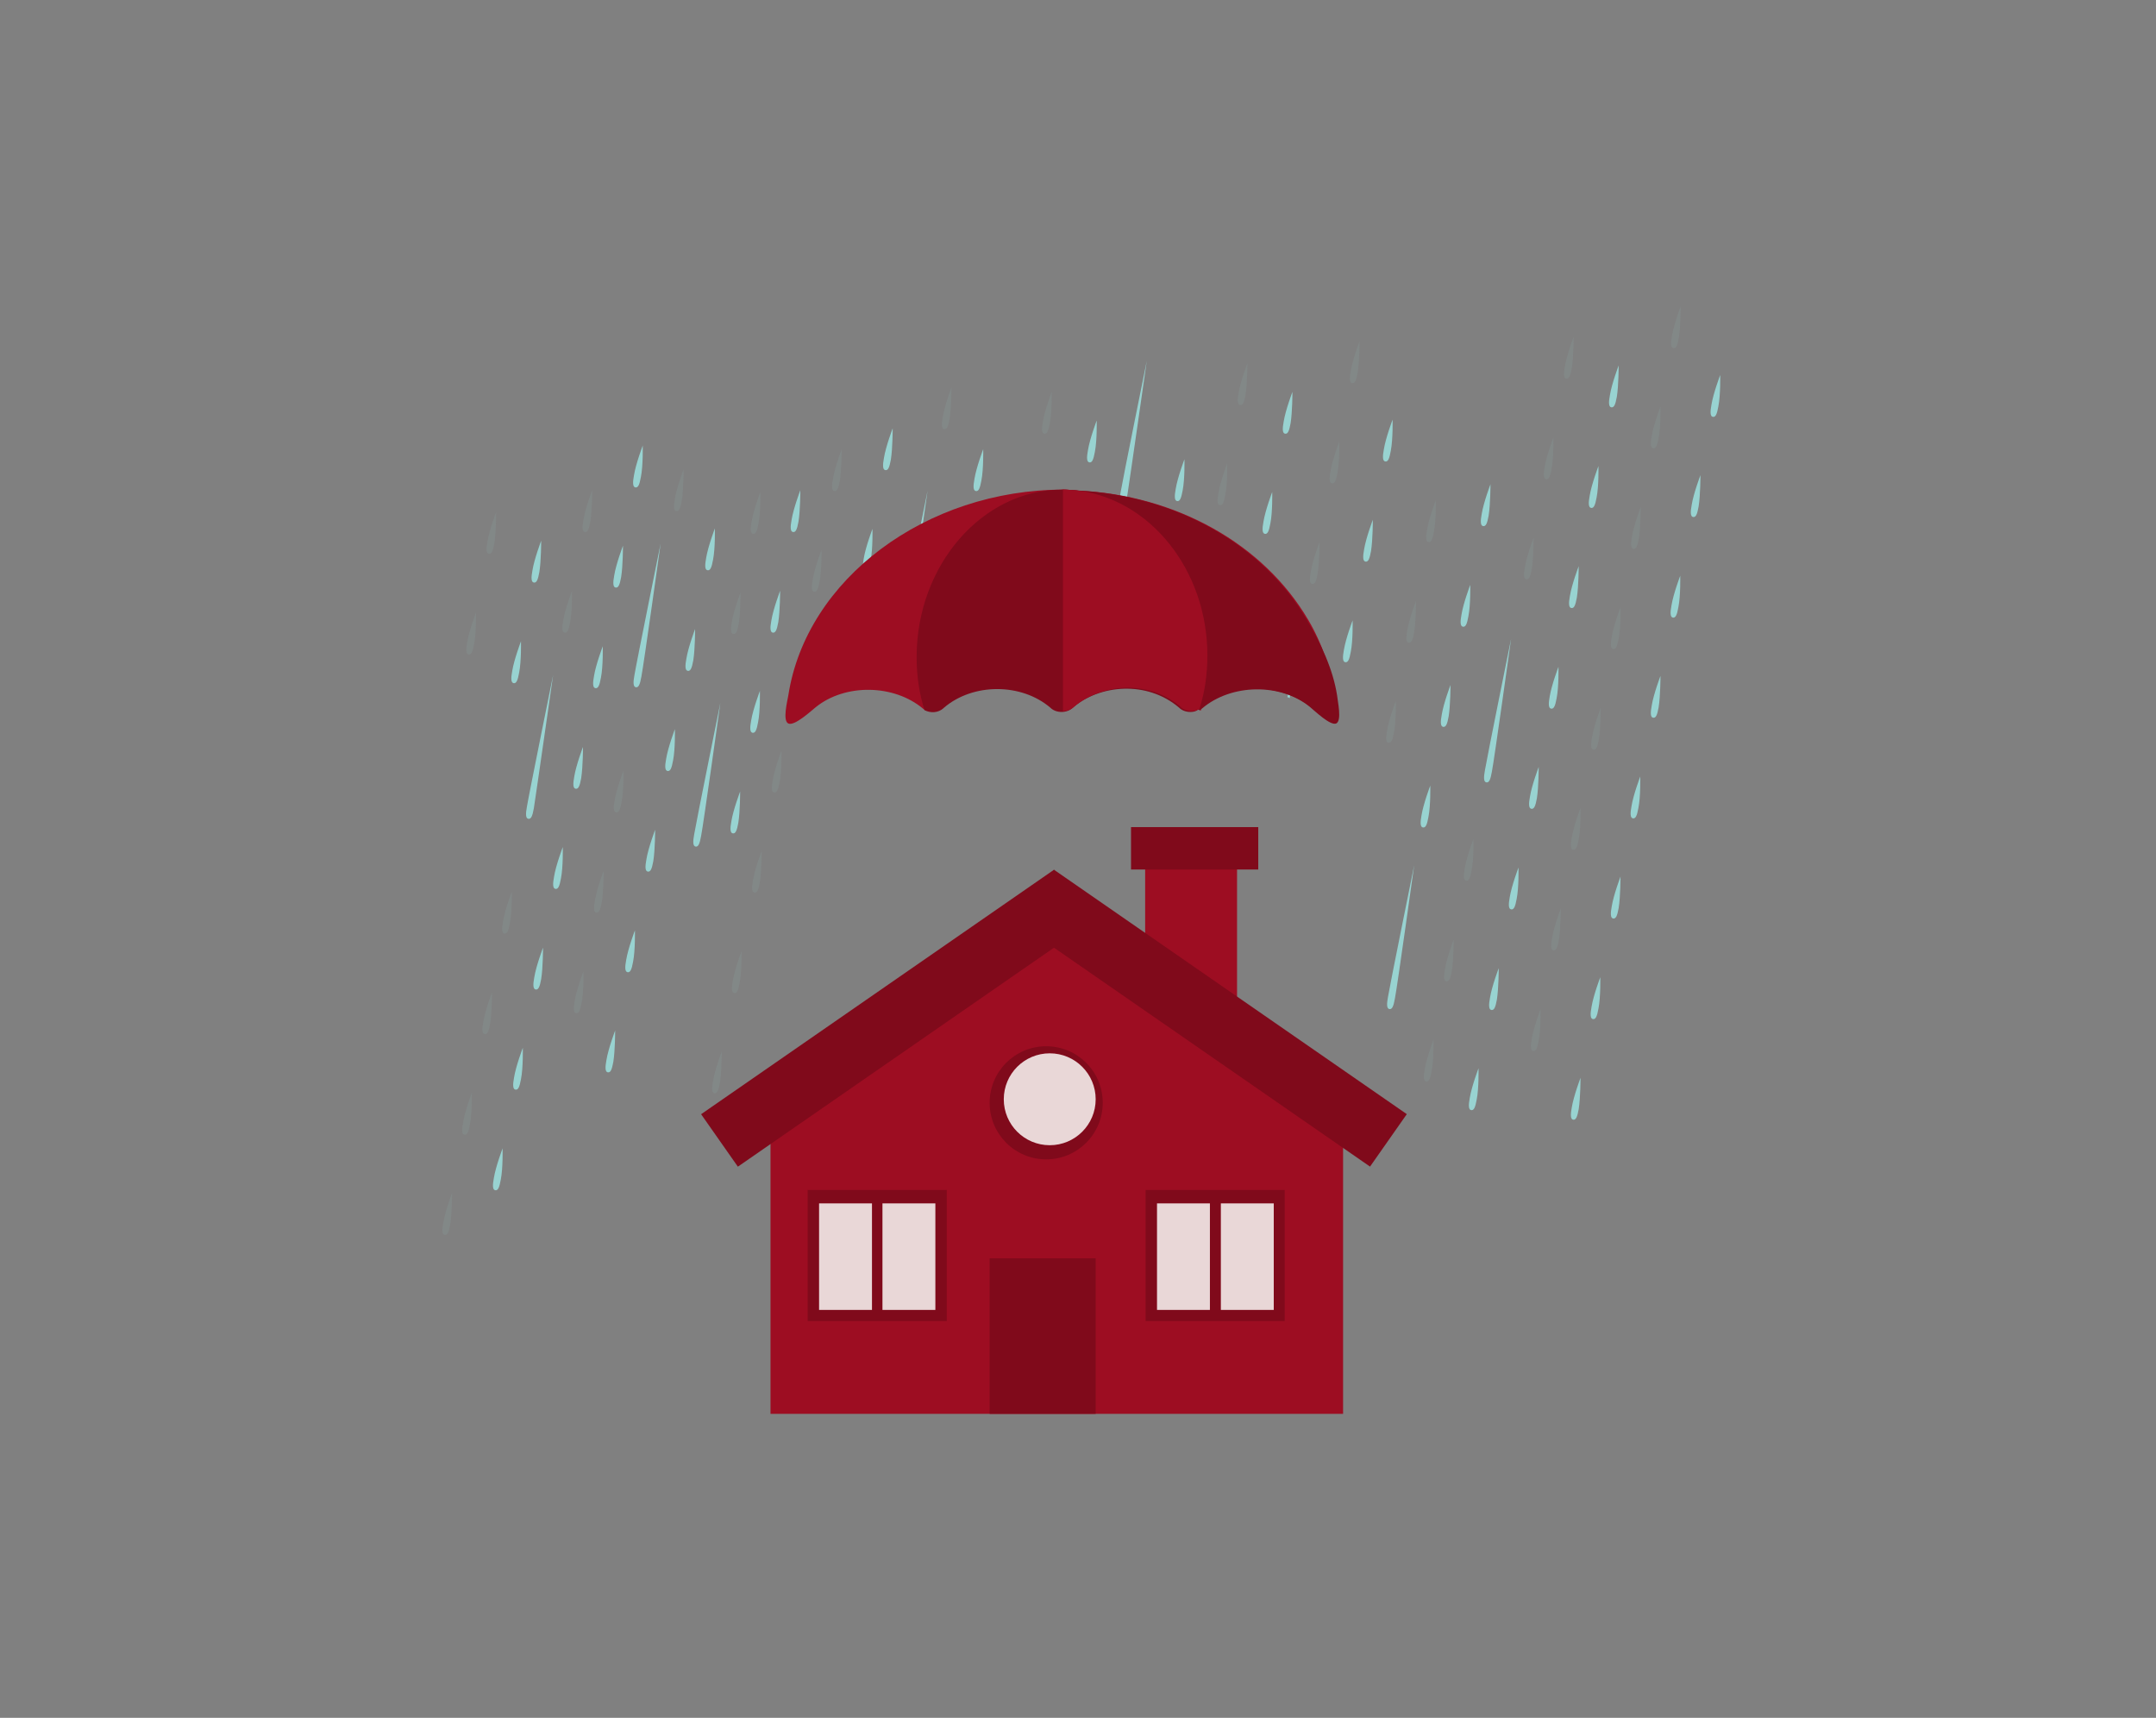 <?xml version="1.0" encoding="UTF-8"?>
<svg width="305px" height="243px" viewBox="0 0 305 243" version="1.1" xmlns="http://www.w3.org/2000/svg" xmlns:xlink="http://www.w3.org/1999/xlink">
    <rect x="0" y="0" width="305" height="243" fill="#808080" stroke="none"/>
    <!-- Generator: Sketch 52.5 (67469) - http://www.bohemiancoding.com/sketch -->
    <title>Artı Konut / Sel-su baskını</title>
    <desc>Created with Sketch.</desc>
    <defs>
        <linearGradient x1="50.192%" y1="3.593%" x2="50.192%" y2="106.422%" id="linearGradient-1">
            <stop stop-color="#D5D4D3" offset="0%"></stop>
            <stop stop-color="#DBDAD9" offset="100%"></stop>
        </linearGradient>
    </defs>
    <g id="_Components" stroke="none" stroke-width="1" fill="none" fill-rule="evenodd">
        <g id="Artı-Konut-/-Sel-su-baskını">
            <g id="Sel-su-baskını" transform="translate(62, 43)">
                <g id="Group" transform="translate(114, 106)">
                    <rect id="Rectangle" fill="#F4F2ED" x="0.194" y="0.263" width="10.482" height="11.894"></rect>
                    <polygon id="Path" fill="url(#linearGradient-1)" points="0.194 12.157 10.676 22.737 10.676 12.157"></polygon>
                </g>
                <rect id="Rectangle" fill="#9D0D22" x="100" y="78" width="13" height="20"></rect>
                <path d="M87.5,85 L47.457,108.357 L47,110.351 L47,157 L128,157 L128,110.094 C128,109.836 125.779,108.871 125.518,108.871 L124.734,106.877 L87.5,85 Z" id="Path" fill="#9D0D22"></path>
                <rect id="Rectangle" fill="#800A1B" x="78" y="135" width="15" height="22"></rect>
                <g id="Group" transform="translate(100, 125)">
                    <rect id="Rectangle" fill="#800A1B" x="0.065" y="0.328" width="19.677" height="18.541"></rect>
                    <g transform="translate(1.29, 1.966)" fill="#E9D7D7" id="Rectangle">
                        <rect x="9.419" y="0.262" width="7.484" height="15.069"></rect>
                        <rect x="0.387" y="0.262" width="7.484" height="15.069"></rect>
                    </g>
                </g>
                <g id="Group" transform="translate(52, 125)">
                    <rect id="Rectangle" fill="#800A1B" x="0.258" y="0.328" width="19.677" height="18.541"></rect>
                    <g transform="translate(1.29, 1.966)" fill="#E9D7D7" id="Rectangle">
                        <rect x="9.548" y="0.262" width="7.484" height="15.069"></rect>
                        <rect x="0.581" y="0.262" width="7.484" height="15.069"></rect>
                    </g>
                </g>
                <polygon id="Rectangle" fill="#800A1B" transform="translate(64.739, 101.038) rotate(-34.871) translate(-64.739, -101.038) " points="34.368 96.421 95.085 96.592 95.111 105.655 34.394 105.483"></polygon>
                <polygon id="Rectangle" fill="#800A1B" transform="translate(109.457, 101.028) rotate(-55.129) translate(-109.457, -101.028) " points="104.84 70.656 113.903 70.682 114.074 131.399 105.012 131.374"></polygon>
                <rect id="Rectangle" fill="#800A1B" x="98" y="74" width="18" height="6"></rect>
                <circle id="Oval" fill="#800A1B" cx="86" cy="113" r="8"></circle>
                <circle id="Oval" fill="#E9D7D7" cx="86.5" cy="112.5" r="6.5"></circle>
                <g id="Group" fill="#98D3D1">
                    <g transform="translate(7.15, 7.727)" id="Path">
                        <g transform="translate(2.6, 25.756)">
                            <path d="M4.55,4.443 C4.355,5.538 4.16,5.988 3.77,5.924 C3.38,5.86 3.38,5.216 3.575,4.185 C3.835,2.576 4.81,-7.10542736e-15 4.81,-7.10542736e-15 C4.81,-7.10542736e-15 4.81,2.833 4.55,4.443 Z"></path>
                            <path d="M1.69,18.673 C1.495,19.768 1.3,20.219 0.91,20.154 C0.52,20.09 0.52,19.446 0.715,18.416 C0.975,16.806 1.95,14.23 1.95,14.23 C1.95,14.23 2.015,16.999 1.69,18.673 Z"></path>
                        </g>
                        <g transform="translate(33.8, 18.029)">
                            <path d="M10.01,5.022 C9.815,6.117 9.62,6.568 9.23,6.503 C8.84,6.439 8.84,5.795 9.035,4.765 C9.295,3.155 10.27,0.58 10.27,0.58 C10.27,0.58 10.27,3.413 10.01,5.022 Z"></path>
                            <path d="M7.15,19.253 C6.955,20.347 6.76,20.798 6.37,20.734 C5.98,20.669 5.98,20.025 6.175,18.995 C6.435,17.385 7.41,14.81 7.41,14.81 C7.41,14.81 7.41,17.643 7.15,19.253 Z"></path>
                            <path d="M4.29,33.419 C4.095,34.513 3.9,34.964 3.51,34.9 C3.12,34.835 3.12,34.191 3.315,33.161 C3.575,31.551 4.55,28.976 4.55,28.976 C4.55,28.976 4.615,31.809 4.29,33.419 Z"></path>
                            <path d="M1.495,47.649 C1.3,48.743 1.105,49.194 0.715,49.13 C0.325,49.065 0.325,48.421 0.52,47.391 C0.78,45.781 1.755,43.206 1.755,43.206 C1.755,43.206 1.755,46.039 1.495,47.649 Z"></path>
                        </g>
                        <g transform="translate(16.25, 23.824)">
                            <path d="M15.47,4.636 C15.275,5.731 15.08,6.181 14.69,6.117 C14.3,6.053 14.3,5.409 14.495,4.379 C14.755,2.769 15.73,0.193 15.73,0.193 C15.73,0.193 15.795,3.026 15.47,4.636 Z"></path>
                            <path d="M12.675,18.866 C12.48,19.961 12.285,20.412 11.895,20.347 C11.505,20.283 11.505,19.639 11.7,18.609 C11.96,16.999 12.935,14.423 12.935,14.423 C12.935,14.423 12.935,17.257 12.675,18.866 Z"></path>
                            <path d="M9.815,33.032 C9.62,34.127 9.425,34.578 9.035,34.513 C8.645,34.449 8.645,33.805 8.84,32.775 C9.1,31.165 10.075,28.589 10.075,28.589 C10.075,28.589 10.14,31.422 9.815,33.032 Z"></path>
                            <path d="M7.02,47.262 C6.825,48.357 6.63,48.808 6.24,48.743 C5.85,48.679 5.85,48.035 6.045,47.005 C6.305,45.395 7.28,42.82 7.28,42.82 C7.28,42.82 7.28,45.653 7.02,47.262 Z"></path>
                            <path d="M4.16,61.493 C3.965,62.587 3.77,63.038 3.38,62.974 C2.99,62.909 2.99,62.265 3.185,61.235 C3.445,59.625 4.42,57.05 4.42,57.05 C4.42,57.05 4.485,59.819 4.16,61.493 Z"></path>
                            <path d="M1.365,75.659 C1.17,76.753 0.975,77.204 0.585,77.14 C0.195,77.075 0.195,76.431 0.39,75.401 C0.65,73.791 1.625,71.216 1.625,71.216 C1.625,71.216 1.625,74.049 1.365,75.659 Z"></path>
                        </g>
                        <g transform="translate(0, 12.234)">
                            <path d="M21.515,4.507 C21.32,5.602 21.125,6.053 20.735,5.988 C20.345,5.924 20.345,5.28 20.54,4.25 C20.8,2.64 21.775,0.064 21.775,0.064 C21.775,0.064 21.84,2.898 21.515,4.507 Z"></path>
                            <path d="M18.72,18.673 C18.525,19.768 18.33,20.219 17.94,20.154 C17.55,20.09 17.55,19.446 17.745,18.416 C18.005,16.806 18.98,14.23 18.98,14.23 C18.98,14.23 18.98,17.063 18.72,18.673 Z"></path>
                            <path d="M15.86,32.903 C15.665,33.998 15.47,34.449 15.08,34.384 C14.69,34.32 14.69,33.676 14.885,32.646 C15.145,31.036 16.12,28.46 16.12,28.46 C16.12,28.46 16.185,31.294 15.86,32.903 Z"></path>
                            <path d="M13.065,47.134 C12.87,48.228 12.675,48.679 12.285,48.615 C11.895,48.55 11.895,47.906 12.09,46.876 C12.35,45.266 13.325,42.691 13.325,42.691 C13.325,42.691 13.325,45.46 13.065,47.134 Z"></path>
                            <path d="M10.205,61.3 C10.01,62.394 9.815,62.845 9.425,62.78 C9.035,62.716 9.035,62.072 9.23,61.042 C9.49,59.432 10.465,56.857 10.465,56.857 C10.465,56.857 10.53,59.69 10.205,61.3 Z"></path>
                            <path d="M7.41,75.53 C7.215,76.624 7.02,77.075 6.63,77.011 C6.24,76.946 6.24,76.302 6.435,75.272 C6.695,73.662 7.67,71.087 7.67,71.087 C7.67,71.087 7.67,73.92 7.41,75.53 Z"></path>
                            <path d="M4.55,89.696 C4.355,90.79 4.16,91.241 3.77,91.177 C3.38,91.112 3.38,90.468 3.575,89.438 C3.835,87.828 4.81,85.253 4.81,85.253 C4.81,85.253 4.875,88.086 4.55,89.696 Z"></path>
                            <path d="M1.69,103.926 C1.495,105.02 1.3,105.471 0.91,105.407 C0.52,105.342 0.52,104.699 0.715,103.668 C0.975,102.059 1.95,99.483 1.95,99.483 C1.95,99.483 2.015,102.316 1.69,103.926 Z"></path>
                        </g>
                        <g transform="translate(50.05, 9.659)">
                            <path d="M6.825,4.636 C6.63,5.731 6.435,6.181 6.045,6.117 C5.655,6.053 5.655,5.409 5.85,4.379 C6.11,2.769 7.085,0.193 7.085,0.193 C7.085,0.193 7.085,3.026 6.825,4.636 Z"></path>
                            <path d="M3.965,18.866 C3.77,19.961 3.575,20.412 3.185,20.347 C2.795,20.283 2.795,19.639 2.99,18.609 C3.25,16.999 4.225,14.423 4.225,14.423 C4.225,14.423 4.29,17.257 3.965,18.866 Z"></path>
                            <path d="M1.17,33.032 C0.975,34.127 0.78,34.578 0.39,34.513 C4.16333634e-17,34.449 4.16333634e-17,33.805 0.195,32.775 C0.455,31.165 1.43,28.589 1.43,28.589 C1.43,28.589 1.43,31.422 1.17,33.032 Z"></path>
                        </g>
                        <g transform="translate(65.65, 12.234)">
                            <path d="M4.03,5.022 C3.835,6.117 3.64,6.568 3.25,6.503 C2.86,6.439 2.86,5.795 3.055,4.765 C3.315,3.155 4.29,0.58 4.29,0.58 C4.29,0.58 4.355,3.413 4.03,5.022 Z"></path>
                            <path d="M1.235,19.188 C1.04,20.283 0.845,20.734 0.455,20.669 C0.065,20.605 0.065,19.961 0.26,18.931 C0.52,17.321 1.495,14.745 1.495,14.745 C1.495,14.745 1.495,17.579 1.235,19.188 Z"></path>
                        </g>
                        <g transform="translate(78.65, 8.371)">
                            <path d="M7.085,4.829 C6.89,5.924 6.695,6.375 6.305,6.31 C5.915,6.246 5.915,5.602 6.11,4.572 C6.37,2.962 7.345,0.386 7.345,0.386 C7.345,0.386 7.41,3.22 7.085,4.829 Z"></path>
                            <path d="M4.29,18.995 C4.095,20.09 3.9,20.54 3.51,20.476 C3.12,20.412 3.12,19.768 3.315,18.738 C3.575,17.128 4.55,14.552 4.55,14.552 C4.55,14.552 4.55,17.385 4.29,18.995 Z"></path>
                            <path d="M1.04,34.513 C1.235,34.32 1.365,33.869 1.495,33.225 C1.755,31.616 1.755,28.847 1.755,28.847 C1.755,28.847 0.78,31.358 0.52,33.032 C0.455,33.547 0.39,33.998 0.39,34.256 C0.585,34.32 0.78,34.449 1.04,34.513 Z"></path>
                        </g>
                        <g transform="translate(94.25, 14.166)">
                            <path d="M3.9,4.507 C3.705,5.602 3.51,6.053 3.12,5.988 C2.73,5.924 2.73,5.28 2.925,4.25 C3.185,2.64 4.16,0.064 4.16,0.064 C4.16,0.064 4.225,2.898 3.9,4.507 Z"></path>
                            <path d="M1.105,18.738 C0.91,19.832 0.715,20.283 0.325,20.219 C-0.065,20.154 -0.065,19.51 0.13,18.48 C0.39,16.87 1.365,14.295 1.365,14.295 C1.365,14.295 1.365,17.063 1.105,18.738 Z"></path>
                        </g>
                        <g transform="translate(5.2, 0)">
                            <path d="M108.225,9.143 C108.03,10.238 107.835,10.689 107.445,10.624 C107.055,10.56 107.055,9.916 107.25,8.886 C107.51,7.276 108.485,4.7 108.485,4.7 C108.485,4.7 108.485,7.534 108.225,9.143 Z"></path>
                            <path d="M105.365,23.309 C105.17,24.404 104.975,24.855 104.585,24.79 C104.195,24.726 104.195,24.082 104.39,23.052 C104.65,21.442 105.625,18.866 105.625,18.866 C105.625,18.866 105.69,21.7 105.365,23.309 Z"></path>
                            <path d="M102.57,37.54 C102.375,38.634 102.18,39.085 101.79,39.02 C101.4,38.956 101.4,38.312 101.595,37.282 C101.855,35.672 102.83,33.097 102.83,33.097 C102.83,33.097 102.83,35.93 102.57,37.54 Z"></path>
                            <path d="M108.095,48.035 C108.55,44.944 108.875,42.498 108.875,42.498 C108.875,42.498 108.42,44.88 107.77,47.906 C107.9,47.906 108.03,47.971 108.095,48.035 Z"></path>
                            <path d="M94.25,44.944 C94.055,46.039 93.86,46.49 93.47,46.425 C93.08,46.361 93.08,45.717 93.275,44.687 C93.535,43.077 96.98,26.078 96.98,26.078 C96.98,26.078 94.51,43.335 94.25,44.944 Z"></path>
                            <path d="M54.145,37.54 C53.95,38.634 53.755,39.085 53.365,39.02 C52.975,38.956 52.975,38.312 53.17,37.282 C53.43,35.672 56.875,18.673 56.875,18.673 C56.875,18.673 54.405,35.93 54.145,37.54 Z"></path>
                            <path d="M85.15,19.188 C84.955,20.283 84.76,20.734 84.37,20.669 C83.98,20.605 83.98,19.961 84.175,18.931 C84.435,17.321 87.88,0.322 87.88,0.322 C87.88,0.322 85.41,17.579 85.15,19.188 Z"></path>
                            <path d="M24.83,67.545 C24.635,68.64 24.44,69.091 24.05,69.026 C23.66,68.962 23.66,68.318 23.855,67.288 C24.115,65.678 27.56,48.679 27.56,48.679 C27.56,48.679 25.155,65.936 24.83,67.545 Z"></path>
                            <path d="M16.38,45.009 C16.185,46.103 15.99,46.554 15.6,46.49 C15.21,46.425 15.21,45.781 15.405,44.751 C15.665,43.141 19.11,26.142 19.11,26.142 C19.11,26.142 16.705,43.399 16.38,45.009 Z"></path>
                            <path d="M1.17,63.618 C0.975,64.712 0.78,65.163 0.39,65.099 C-4.64905892e-15,65.034 -4.64905892e-15,64.39 0.195,63.36 C0.455,61.75 3.9,44.751 3.9,44.751 C3.9,44.751 1.43,62.008 1.17,63.618 Z"></path>
                            <path d="M136.695,58.466 C136.5,59.561 136.305,60.012 135.915,59.947 C135.525,59.883 135.525,59.239 135.72,58.209 C135.98,56.599 139.425,39.6 139.425,39.6 C139.425,39.6 137.02,56.857 136.695,58.466 Z"></path>
                            <path d="M122.98,90.533 C122.785,91.627 122.59,92.078 122.2,92.014 C121.81,91.949 121.81,91.305 122.005,90.275 C122.265,88.665 125.71,71.666 125.71,71.666 C125.71,71.666 123.305,88.923 122.98,90.533 Z"></path>
                        </g>
                        <g transform="translate(120.25, 8.371)">
                            <path d="M7.345,4.7 C7.15,5.795 6.955,6.246 6.565,6.181 C6.175,6.117 6.175,5.473 6.37,4.443 C6.63,2.833 7.605,0.258 7.605,0.258 C7.605,0.258 7.67,3.026 7.345,4.7 Z"></path>
                            <path d="M4.55,18.866 C4.355,19.961 4.16,20.412 3.77,20.347 C3.38,20.283 3.38,19.639 3.575,18.609 C3.835,16.999 4.81,14.423 4.81,14.423 C4.81,14.423 4.81,17.257 4.55,18.866 Z"></path>
                            <path d="M1.69,33.097 C1.495,34.191 1.3,34.642 0.91,34.578 C0.52,34.513 0.52,33.869 0.715,32.839 C0.975,31.229 1.95,28.654 1.95,28.654 C1.95,28.654 2.015,31.487 1.69,33.097 Z"></path>
                        </g>
                        <g transform="translate(138.45, 0.644)">
                            <path d="M21.125,4.765 C20.93,5.86 20.735,6.31 20.345,6.246 C19.955,6.181 19.955,5.538 20.15,4.507 C20.41,2.898 21.385,0.322 21.385,0.322 C21.385,0.322 21.385,3.155 21.125,4.765 Z"></path>
                            <path d="M18.265,18.995 C18.07,20.09 17.875,20.54 17.485,20.476 C17.095,20.412 17.095,19.768 17.29,18.738 C17.55,17.128 18.525,14.552 18.525,14.552 C18.525,14.552 18.59,17.385 18.265,18.995 Z"></path>
                            <path d="M15.47,33.161 C15.275,34.256 15.08,34.706 14.69,34.642 C14.3,34.578 14.3,33.934 14.495,32.903 C14.755,31.294 15.73,28.718 15.73,28.718 C15.73,28.718 15.73,31.551 15.47,33.161 Z"></path>
                            <path d="M12.61,47.391 C12.415,48.486 12.22,48.937 11.83,48.872 C11.44,48.808 11.44,48.164 11.635,47.134 C11.895,45.524 12.87,42.948 12.87,42.948 C12.87,42.948 12.935,45.781 12.61,47.391 Z"></path>
                            <path d="M9.815,61.557 C9.62,62.652 9.425,63.102 9.035,63.038 C8.645,62.974 8.645,62.33 8.84,61.3 C9.1,59.69 10.075,57.114 10.075,57.114 C10.075,57.114 10.075,59.947 9.815,61.557 Z"></path>
                            <path d="M6.955,75.787 C6.76,76.882 6.565,77.333 6.175,77.268 C5.785,77.204 5.785,76.56 5.98,75.53 C6.24,73.92 7.215,71.344 7.215,71.344 C7.215,71.344 7.28,74.178 6.955,75.787 Z"></path>
                            <path d="M4.16,90.018 C3.965,91.112 3.77,91.563 3.38,91.499 C2.99,91.434 2.99,90.79 3.185,89.76 C3.445,88.15 4.42,85.575 4.42,85.575 C4.42,85.575 4.42,88.343 4.16,90.018 Z"></path>
                            <path d="M1.3,104.183 C1.105,105.278 0.91,105.729 0.52,105.664 C0.13,105.6 0.13,104.956 0.325,103.926 C0.585,102.316 1.56,99.74 1.56,99.74 C1.56,99.74 1.625,102.574 1.3,104.183 Z"></path>
                        </g>
                        <g transform="translate(152.75, 1.932)">
                            <path d="M21.19,4.829 C20.995,5.924 20.8,6.375 20.41,6.31 C20.02,6.246 20.02,5.602 20.215,4.572 C20.475,2.962 21.45,0.386 21.45,0.386 C21.45,0.386 21.515,3.155 21.19,4.829 Z"></path>
                            <path d="M18.395,18.995 C18.2,20.09 18.005,20.54 17.615,20.476 C17.225,20.412 17.225,19.768 17.42,18.738 C17.68,17.128 18.655,14.552 18.655,14.552 C18.655,14.552 18.655,17.385 18.395,18.995 Z"></path>
                            <path d="M15.535,33.225 C15.34,34.32 15.145,34.771 14.755,34.706 C14.365,34.642 14.365,33.998 14.56,32.968 C14.82,31.358 15.795,28.782 15.795,28.782 C15.795,28.782 15.86,31.616 15.535,33.225 Z"></path>
                            <path d="M12.74,47.391 C12.545,48.486 12.35,48.937 11.96,48.872 C11.57,48.808 11.57,48.164 11.765,47.134 C12.025,45.524 13,42.948 13,42.948 C13,42.948 13,45.781 12.74,47.391 Z"></path>
                            <path d="M9.88,61.621 C9.685,62.716 9.49,63.167 9.1,63.102 C8.71,63.038 8.71,62.394 8.905,61.364 C9.165,59.754 10.14,57.179 10.14,57.179 C10.14,57.179 10.205,60.012 9.88,61.621 Z"></path>
                            <path d="M7.085,75.787 C6.89,76.882 6.695,77.333 6.305,77.268 C5.915,77.204 5.915,76.56 6.11,75.53 C6.37,73.92 7.345,71.344 7.345,71.344 C7.345,71.344 7.345,74.178 7.085,75.787 Z"></path>
                            <path d="M4.225,90.018 C4.03,91.112 3.835,91.563 3.445,91.499 C3.055,91.434 3.055,90.79 3.25,89.76 C3.51,88.15 4.485,85.575 4.485,85.575 C4.485,85.575 4.55,88.408 4.225,90.018 Z"></path>
                            <path d="M1.43,104.248 C1.235,105.342 1.04,105.793 0.65,105.729 C0.26,105.664 0.26,105.02 0.455,103.99 C0.715,102.38 1.69,99.805 1.69,99.805 C1.69,99.805 1.69,102.574 1.43,104.248 Z"></path>
                        </g>
                        <g transform="translate(131.3, 17.385)">
                            <path d="M10.14,4.829 C9.945,5.924 9.75,6.375 9.36,6.31 C8.97,6.246 8.97,5.602 9.165,4.572 C9.425,2.962 10.4,0.386 10.4,0.386 C10.4,0.386 10.4,3.22 10.14,4.829 Z"></path>
                            <path d="M7.28,19.06 C7.085,20.154 6.89,20.605 6.5,20.54 C6.11,20.476 6.11,19.832 6.305,18.802 C6.565,17.192 7.54,14.617 7.54,14.617 C7.54,14.617 7.605,17.385 7.28,19.06 Z"></path>
                            <path d="M4.485,33.225 C4.29,34.32 4.095,34.771 3.705,34.706 C3.315,34.642 3.315,33.998 3.51,32.968 C3.77,31.358 4.745,28.782 4.745,28.782 C4.745,28.782 4.745,31.616 4.485,33.225 Z"></path>
                            <path d="M1.625,47.456 C1.43,48.55 1.235,49.001 0.845,48.937 C0.455,48.872 0.455,48.228 0.65,47.198 C0.91,45.588 1.885,43.013 1.885,43.013 C1.885,43.013 1.95,45.846 1.625,47.456 Z"></path>
                        </g>
                    </g>
                    <g opacity="0.1" id="Path">
                        <g transform="translate(3.9, 28.976)">
                            <path d="M4.03,4.894 C3.835,5.988 3.64,6.439 3.25,6.375 C2.86,6.31 2.86,5.666 3.055,4.636 C3.315,3.026 4.29,0.451 4.29,0.451 C4.29,0.451 4.29,3.284 4.03,4.894 Z"></path>
                            <path d="M1.17,19.124 C0.975,20.219 0.78,20.669 0.39,20.605 C-1.38777878e-17,20.54 -1.38777878e-17,19.897 0.195,18.866 C0.455,17.257 1.43,14.681 1.43,14.681 C1.43,14.681 1.495,17.45 1.17,19.124 Z"></path>
                        </g>
                        <g transform="translate(40.95, 26.4)">
                            <path d="M4.355,4.636 C4.16,5.731 3.965,6.181 3.575,6.117 C3.185,6.053 3.185,5.409 3.38,4.379 C3.64,2.769 4.615,0.193 4.615,0.193 C4.615,0.193 4.68,2.962 4.355,4.636 Z"></path>
                            <path d="M1.56,18.802 C1.365,19.897 1.17,20.347 0.78,20.283 C0.39,20.219 0.39,19.575 0.585,18.544 C0.845,16.935 1.82,14.359 1.82,14.359 C1.82,14.359 1.82,17.192 1.56,18.802 Z"></path>
                        </g>
                        <g transform="translate(18.85, 23.18)">
                            <path d="M15.6,4.636 C15.405,5.731 15.21,6.181 14.82,6.117 C14.43,6.053 14.43,5.409 14.625,4.379 C14.885,2.769 15.86,0.193 15.86,0.193 C15.86,0.193 15.86,3.026 15.6,4.636 Z"></path>
                            <path d="M7.085,47.262 C6.89,48.357 6.695,48.808 6.305,48.743 C5.915,48.679 5.915,48.035 6.11,47.005 C6.37,45.395 7.345,42.82 7.345,42.82 C7.345,42.82 7.41,45.653 7.085,47.262 Z"></path>
                            <path d="M4.29,61.428 C4.095,62.523 3.9,62.974 3.51,62.909 C3.12,62.845 3.12,62.201 3.315,61.171 C3.575,59.561 4.55,56.985 4.55,56.985 C4.55,56.985 4.55,59.819 4.29,61.428 Z"></path>
                            <path d="M1.43,75.659 C1.235,76.753 1.04,77.204 0.65,77.14 C0.26,77.075 0.26,76.431 0.455,75.401 C0.715,73.791 1.69,71.216 1.69,71.216 C1.69,71.216 1.755,74.049 1.43,75.659 Z"></path>
                        </g>
                        <g transform="translate(0, 25.756)">
                            <path d="M21.515,5.022 C21.32,6.117 21.125,6.568 20.735,6.503 C20.345,6.439 20.345,5.795 20.54,4.765 C20.8,3.155 21.775,0.58 21.775,0.58 C21.775,0.58 21.775,3.413 21.515,5.022 Z"></path>
                            <path d="M18.655,19.253 C18.46,20.347 18.265,20.798 17.875,20.734 C17.485,20.669 17.485,20.025 17.68,18.995 C17.94,17.385 18.915,14.81 18.915,14.81 C18.915,14.81 18.98,17.643 18.655,19.253 Z"></path>
                            <path d="M10.14,61.815 C9.945,62.909 9.75,63.36 9.36,63.296 C8.97,63.231 8.97,62.587 9.165,61.557 C9.425,59.947 10.4,57.372 10.4,57.372 C10.4,57.372 10.465,60.205 10.14,61.815 Z"></path>
                            <path d="M7.345,76.045 C7.15,77.14 6.955,77.59 6.565,77.526 C6.175,77.461 6.175,76.818 6.37,75.787 C6.63,74.178 7.605,71.602 7.605,71.602 C7.605,71.602 7.605,74.435 7.345,76.045 Z"></path>
                            <path d="M4.485,90.275 C4.29,91.37 4.095,91.82 3.705,91.756 C3.315,91.692 3.315,91.048 3.51,90.018 C3.77,88.408 4.745,85.832 4.745,85.832 C4.745,85.832 4.81,88.601 4.485,90.275 Z"></path>
                            <path d="M1.69,104.441 C1.495,105.536 1.3,105.986 0.91,105.922 C0.52,105.858 0.52,105.214 0.715,104.183 C0.975,102.574 1.95,99.998 1.95,99.998 C1.95,99.998 1.95,102.831 1.69,104.441 Z"></path>
                        </g>
                        <g transform="translate(38.35, 19.961)">
                            <path d="M18.46,5.022 C18.265,6.117 18.07,6.568 17.68,6.503 C17.29,6.439 17.29,5.795 17.485,4.765 C17.745,3.155 18.72,0.58 18.72,0.58 C18.72,0.58 18.72,3.413 18.46,5.022 Z"></path>
                            <path d="M15.6,19.253 C15.405,20.347 15.21,20.798 14.82,20.734 C14.43,20.669 14.43,20.025 14.625,18.995 C14.885,17.385 15.86,14.81 15.86,14.81 C15.86,14.81 15.925,17.579 15.6,19.253 Z"></path>
                            <path d="M12.805,33.419 C12.61,34.513 12.415,34.964 12.025,34.9 C11.635,34.835 11.635,34.191 11.83,33.161 C12.09,31.551 13.065,28.976 13.065,28.976 C13.065,28.976 13.065,31.809 12.805,33.419 Z"></path>
                            <path d="M9.945,47.649 C9.75,48.743 9.555,49.194 9.165,49.13 C8.775,49.065 8.775,48.421 8.97,47.391 C9.23,45.781 10.205,43.206 10.205,43.206 C10.205,43.206 10.27,46.039 9.945,47.649 Z"></path>
                            <path d="M7.15,61.815 C6.955,62.909 6.76,63.36 6.37,63.296 C5.98,63.231 5.98,62.587 6.175,61.557 C6.435,59.947 7.41,57.372 7.41,57.372 C7.41,57.372 7.41,60.205 7.15,61.815 Z"></path>
                            <path d="M4.29,76.045 C4.095,77.14 3.9,77.59 3.51,77.526 C3.12,77.461 3.12,76.818 3.315,75.787 C3.575,74.178 4.55,71.602 4.55,71.602 C4.55,71.602 4.615,74.435 4.29,76.045 Z"></path>
                            <path d="M1.495,90.211 C1.3,91.305 1.105,91.756 0.715,91.692 C0.325,91.627 0.325,90.983 0.52,89.953 C0.78,88.343 1.755,85.768 1.755,85.768 C1.755,85.768 1.755,88.601 1.495,90.211 Z"></path>
                        </g>
                        <g transform="translate(70.85, 11.59)">
                            <path d="M1.495,4.636 C1.3,5.731 1.105,6.181 0.715,6.117 C0.325,6.053 0.325,5.409 0.52,4.379 C0.78,2.769 1.755,0.193 1.755,0.193 C1.755,0.193 1.755,3.026 1.495,4.636 Z"></path>
                        </g>
                        <g transform="translate(79.3, 12.234)">
                            <path d="M7.215,4.636 C7.02,5.731 6.825,6.181 6.435,6.117 C6.045,6.053 6.045,5.409 6.24,4.379 C6.5,2.769 7.475,0.193 7.475,0.193 C7.475,0.193 7.54,3.026 7.215,4.636 Z"></path>
                            <path d="M4.42,18.802 C4.225,19.897 4.03,20.347 3.64,20.283 C3.25,20.219 3.25,19.575 3.445,18.544 C3.705,16.935 4.68,14.359 4.68,14.359 C4.68,14.359 4.68,17.192 4.42,18.802 Z"></path>
                            <path d="M1.56,33.032 C1.365,34.127 1.17,34.578 0.78,34.513 C0.39,34.449 0.39,33.805 0.585,32.775 C0.845,31.165 1.82,28.589 1.82,28.589 C1.82,28.589 1.885,31.422 1.56,33.032 Z"></path>
                        </g>
                        <g transform="translate(92.95, 37.346)">
                            <path d="M1.56,5.022 C1.365,6.117 1.17,6.568 0.78,6.503 C0.39,6.439 0.39,5.795 0.585,4.765 C0.91,3.155 1.82,0.58 1.82,0.58 C1.82,0.58 1.82,3.413 1.56,5.022 Z"></path>
                        </g>
                        <g transform="translate(109.85, 8.371)">
                            <path d="M4.355,4.443 C4.16,5.538 3.965,5.988 3.575,5.924 C3.185,5.86 3.185,5.216 3.38,4.185 C3.64,2.576 4.615,0 4.615,0 C4.615,0 4.615,2.769 4.355,4.443 Z"></path>
                            <path d="M1.495,18.609 C1.3,19.703 1.105,20.154 0.715,20.09 C0.325,20.025 0.325,19.381 0.52,18.351 C0.78,16.741 1.755,14.166 1.755,14.166 C1.755,14.166 1.82,16.999 1.495,18.609 Z"></path>
                        </g>
                        <g transform="translate(122.85, 5.151)">
                            <path d="M7.215,4.572 C7.02,5.666 6.825,6.117 6.435,6.053 C6.045,5.988 6.045,5.344 6.24,4.314 C6.5,2.704 7.475,0.129 7.475,0.129 C7.475,0.129 7.475,2.962 7.215,4.572 Z"></path>
                            <path d="M4.355,18.738 C4.16,19.832 3.965,20.283 3.575,20.219 C3.185,20.154 3.185,19.51 3.38,18.48 C3.64,16.87 4.615,14.295 4.615,14.295 C4.615,14.295 4.68,17.128 4.355,18.738 Z"></path>
                            <path d="M1.56,32.968 C1.365,34.062 1.17,34.513 0.78,34.449 C0.39,34.384 0.39,33.74 0.585,32.71 C0.845,31.1 1.82,28.525 1.82,28.525 C1.82,28.525 1.82,31.358 1.56,32.968 Z"></path>
                        </g>
                        <g transform="translate(139.1, 4.507)">
                            <path d="M21.255,4.572 C21.06,5.666 20.865,6.117 20.475,6.053 C20.085,5.988 20.085,5.344 20.28,4.314 C20.54,2.704 21.515,0.129 21.515,0.129 C21.515,0.129 21.515,2.962 21.255,4.572 Z"></path>
                            <path d="M18.395,18.802 C18.2,19.897 18.005,20.347 17.615,20.283 C17.225,20.219 17.225,19.575 17.42,18.544 C17.68,16.935 18.655,14.359 18.655,14.359 C18.655,14.359 18.72,17.128 18.395,18.802 Z"></path>
                            <path d="M15.6,32.968 C15.405,34.062 15.21,34.513 14.82,34.449 C14.43,34.384 14.43,33.74 14.625,32.71 C14.885,31.1 15.86,28.525 15.86,28.525 C15.86,28.525 15.86,31.358 15.6,32.968 Z"></path>
                            <path d="M7.085,75.594 C6.89,76.689 6.695,77.14 6.305,77.075 C5.915,77.011 5.915,76.367 6.11,75.337 C6.37,73.727 7.345,71.151 7.345,71.151 C7.345,71.151 7.41,73.984 7.085,75.594 Z"></path>
                            <path d="M4.29,89.824 C4.095,90.919 3.9,91.37 3.51,91.305 C3.12,91.241 3.12,90.597 3.315,89.567 C3.575,87.957 4.55,85.381 4.55,85.381 C4.55,85.381 4.55,88.15 4.29,89.824 Z"></path>
                            <path d="M1.43,103.99 C1.235,105.085 1.04,105.536 0.65,105.471 C0.26,105.407 0.26,104.763 0.455,103.733 C0.715,102.123 1.69,99.547 1.69,99.547 C1.69,99.547 1.755,102.38 1.43,103.99 Z"></path>
                        </g>
                        <g transform="translate(154.05, 0)">
                            <path d="M21.45,4.765 C21.255,5.86 21.06,6.31 20.67,6.246 C20.28,6.181 20.28,5.538 20.475,4.507 C20.735,2.898 21.71,0.322 21.71,0.322 C21.71,0.322 21.71,3.091 21.45,4.765 Z"></path>
                            <path d="M18.59,18.931 C18.395,20.025 18.2,20.476 17.81,20.412 C17.42,20.347 17.42,19.703 17.615,18.673 C17.875,17.063 18.85,14.488 18.85,14.488 C18.85,14.488 18.915,17.321 18.59,18.931 Z"></path>
                            <path d="M15.795,33.161 C15.6,34.256 15.405,34.706 15.015,34.642 C14.625,34.578 14.625,33.934 14.82,32.903 C15.08,31.294 16.055,28.718 16.055,28.718 C16.055,28.718 16.055,31.551 15.795,33.161 Z"></path>
                            <path d="M12.935,47.327 C12.74,48.421 12.545,48.872 12.155,48.808 C11.765,48.743 11.765,48.1 11.96,47.069 C12.22,45.46 13.195,42.884 13.195,42.884 C13.195,42.884 13.26,45.717 12.935,47.327 Z"></path>
                            <path d="M10.14,61.557 C9.945,62.652 9.75,63.102 9.36,63.038 C8.97,62.974 8.97,62.33 9.165,61.3 C9.425,59.69 10.4,57.114 10.4,57.114 C10.4,57.114 10.4,59.947 10.14,61.557 Z"></path>
                            <path d="M7.28,75.723 C7.085,76.818 6.89,77.268 6.5,77.204 C6.11,77.14 6.11,76.496 6.305,75.465 C6.565,73.856 7.54,71.28 7.54,71.28 C7.54,71.28 7.605,74.113 7.28,75.723 Z"></path>
                            <path d="M4.485,89.953 C4.29,91.048 4.095,91.499 3.705,91.434 C3.315,91.37 3.315,90.726 3.51,89.696 C3.77,88.086 4.745,85.51 4.745,85.51 C4.745,85.51 4.745,88.343 4.485,89.953 Z"></path>
                            <path d="M1.625,104.183 C1.43,105.278 1.235,105.729 0.845,105.664 C0.455,105.6 0.455,104.956 0.65,103.926 C0.91,102.316 1.885,99.74 1.885,99.74 C1.885,99.74 1.95,102.509 1.625,104.183 Z"></path>
                        </g>
                        <g transform="translate(133.9, 27.688)">
                            <path d="M6.955,4.507 C6.76,5.602 6.565,6.053 6.175,5.988 C5.785,5.924 5.785,5.28 5.98,4.25 C6.24,2.64 7.215,0.064 7.215,0.064 C7.215,0.064 7.28,2.898 6.955,4.507 Z"></path>
                            <path d="M4.16,18.738 C3.965,19.832 3.77,20.283 3.38,20.219 C2.99,20.154 2.99,19.51 3.185,18.48 C3.445,16.87 4.42,14.295 4.42,14.295 C4.42,14.295 4.42,17.063 4.16,18.738 Z"></path>
                            <path d="M1.3,32.903 C1.105,33.998 0.91,34.449 0.52,34.384 C0.13,34.32 0.13,33.676 0.325,32.646 C0.585,31.036 1.56,28.46 1.56,28.46 C1.56,28.46 1.625,31.294 1.3,32.903 Z"></path>
                        </g>
                    </g>
                </g>
                <g id="Group" transform="translate(49, 26)">
                    <path d="M78.021,29.815 C78.086,30.6 77.955,30.992 77.107,31.385 C76.258,31.712 75.213,31.646 74.495,31.058 C70.317,27.658 63.004,27.396 58.891,30.927 C58.76,31.058 59.021,31.515 58.826,31.515 L39.435,17.196 L38.717,16.673 L20.044,31.515 C19.848,31.45 19.717,31.385 19.587,31.254 C15.474,27.788 8.553,27.658 4.374,31.058 C3.656,31.646 1.371,33.738 0.522,33.346 C-0.326,32.954 0.392,30.142 0.522,29.358 C3.069,12.881 20.044,0.262 39.435,0.262 C40.153,0.262 40.871,0.327 41.524,0.392 C55.365,1.046 67.705,7.912 74.038,18.635 C76.062,22.035 77.368,26.023 78.021,29.815 Z" id="Path" fill="#9D0D22"></path>
                    <path d="M78.151,29.358 C78.217,30.142 78.869,32.954 78.021,33.346 C77.172,33.673 75.017,31.581 74.299,30.992 C70.121,27.592 63.2,27.723 59.087,31.188 C58.956,31.319 58.826,31.45 58.63,31.45 L39.239,17.131 L39.239,0.262 C39.957,0.262 40.675,0.327 41.328,0.392 C55.169,1.046 67.509,7.912 73.842,18.635 C75.866,22.035 77.564,25.631 78.151,29.358 Z" id="Path" fill="#800A1B"></path>
                    <path d="M41.328,0.392 C40.675,0.327 39.957,0.262 39.239,0.262 C27.944,0.262 18.673,10.985 18.673,23.931 C18.673,26.742 19.064,29.162 19.783,31.45 C20.631,31.908 21.741,31.842 22.46,31.188 L22.525,31.123 C26.638,27.592 33.493,27.592 37.607,31.123 C37.998,31.515 38.586,31.712 39.174,31.712 C39.761,31.712 40.349,31.515 40.74,31.123 C44.527,27.854 51.252,27.2 55.822,31.123 C56.214,31.515 56.802,31.712 57.389,31.712 C57.781,31.712 58.173,31.646 58.499,31.385 C59.283,29.096 59.609,26.612 59.609,23.865 C59.805,11.769 51.644,1.635 41.328,0.392 Z" id="Path" fill="#800A1B"></path>
                    <path d="M59.805,23.735 C59.805,26.481 59.413,28.965 58.695,31.254 C58.303,31.515 57.977,31.581 57.585,31.581 C56.998,31.581 56.41,31.385 56.018,30.992 C51.448,27.069 44.723,27.723 40.936,30.992 C40.545,31.385 39.957,31.581 39.369,31.581 L39.369,0.262 C40.088,0.262 40.806,0.327 41.459,0.392 C51.644,1.635 59.805,11.573 59.805,23.735 Z" id="Path" fill="#9D0D22"></path>
                </g>
            </g>
        </g>
    </g>
</svg>